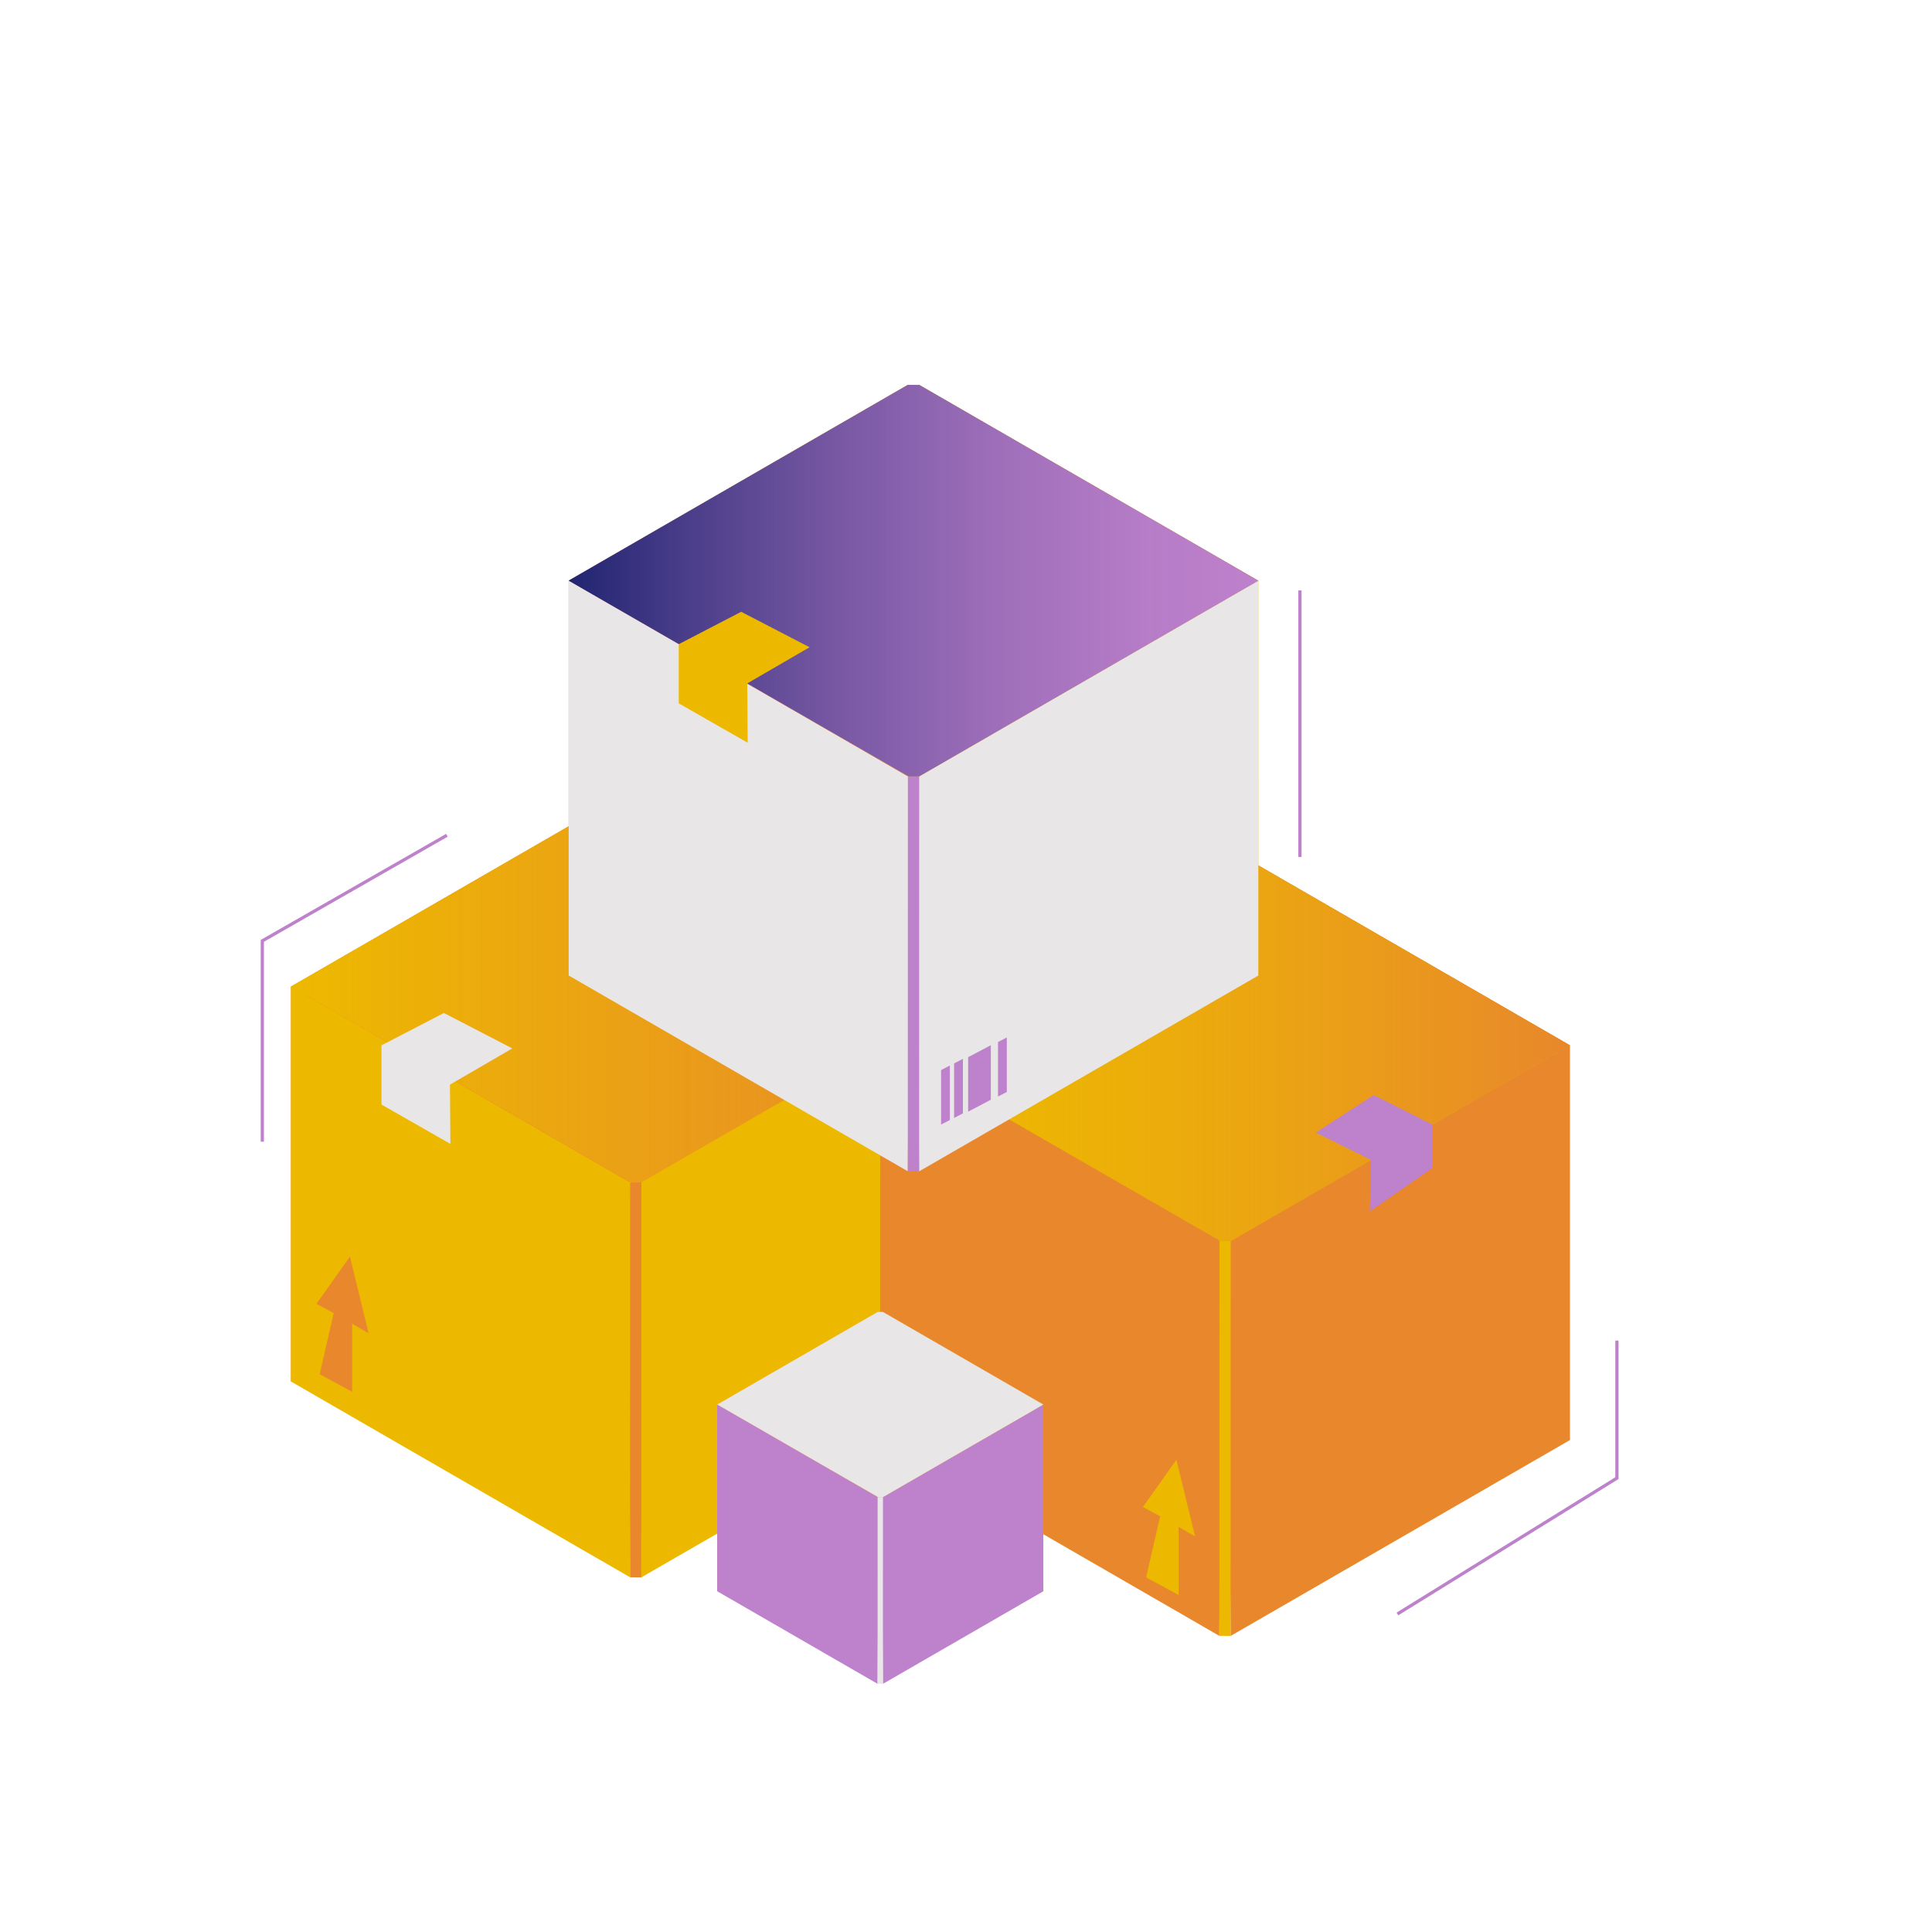 <svg width="300" height="300" viewBox="0 0 300 300" fill="none" xmlns="http://www.w3.org/2000/svg">
<path d="M97.851 184.103L45.175 214.515L45.176 153.2L97.846 122.8L97.851 184.103Z" fill="#E8872C"/>
<path d="M152.266 214.521L99.603 184.118L99.606 122.81L152.266 153.212V214.521Z" fill="#EDB900"/>
<path d="M99.594 184.632L97.841 184.617L97.846 122.8L99.607 122.81L99.594 184.632Z" fill="#EDB900"/>
<path d="M152.266 153.212L151.374 154.722L98.716 124.329L99.607 122.81L152.266 153.212Z" fill="#E8872C"/>
<path d="M45.188 153.201L46.078 154.712L98.737 124.318L97.846 122.8L45.188 153.201Z" fill="#EDB900"/>
<path d="M97.837 244.918L45.175 214.515L45.176 153.2L98.277 183.857L97.837 244.918Z" fill="#EDB900"/>
<path d="M152.265 214.521L99.589 244.932L99.163 183.863L152.264 153.206L152.265 214.521Z" fill="#EDB900"/>
<path d="M99.589 244.932L97.836 244.918L97.85 183.612L99.602 183.596L99.589 244.932Z" fill="#E8872C"/>
<path d="M45.176 153.2L97.846 122.8L99.607 122.81L152.265 153.206L99.603 183.596L97.996 183.611L45.176 153.2Z" fill="#EDB900"/>
<path d="M45.176 153.2L97.846 122.8L99.607 122.81L152.265 153.206L99.603 183.596L97.996 183.611L45.176 153.2Z" fill="url(#paint0_linear_68_157)"/>
<path d="M189.351 193.201L136.676 223.612L136.677 162.298L189.346 131.897L189.351 193.201Z" fill="#E8872C"/>
<path d="M243.765 223.619L191.104 193.216L191.107 131.908L243.765 162.309V223.619Z" fill="#EDB900"/>
<path d="M191.095 193.729L189.341 193.715L189.346 131.897L191.108 131.908L191.095 193.729Z" fill="#EDB900"/>
<path d="M243.766 162.309L242.874 163.82L190.216 133.427L191.108 131.908L243.766 162.309Z" fill="#E8872C"/>
<path d="M136.688 162.299L137.579 163.809L190.238 133.416L189.346 131.897L136.688 162.299Z" fill="#EDB900"/>
<path d="M189.337 254.016L136.676 223.612L136.677 162.298L189.777 192.954L189.337 254.016Z" fill="#E8872C"/>
<path d="M243.765 223.619L191.089 254.03L190.663 192.961L243.764 162.304L243.765 223.619Z" fill="#E8872C"/>
<path d="M191.089 254.03L189.336 254.016L189.35 192.71L191.102 192.694L191.089 254.03Z" fill="#EDB900"/>
<path d="M136.677 162.298L189.346 131.897L191.108 131.908L243.765 162.304L191.103 192.694L189.496 192.709L136.677 162.298Z" fill="#E8872C"/>
<path d="M136.677 162.298L189.346 131.897L191.108 131.908L243.765 162.304L191.103 192.694L189.496 192.709L136.677 162.298Z" fill="url(#paint1_linear_68_157)"/>
<path d="M140.978 121.062L88.302 151.473L88.303 90.158L140.973 59.758L140.978 121.062Z" fill="#E8872C"/>
<path d="M195.392 151.48L142.73 121.076L142.733 59.769L195.392 90.17V151.48Z" fill="#EDB900"/>
<path d="M142.721 121.59L140.968 121.576L140.973 59.758L142.734 59.769L142.721 121.59Z" fill="#EDB900"/>
<path d="M195.393 90.17L194.501 91.68L141.843 61.287L142.734 59.769L195.393 90.17Z" fill="#E8872C"/>
<path d="M88.314 90.16L89.206 91.67L141.864 61.277L140.972 59.758L88.314 90.16Z" fill="#EDB900"/>
<path d="M140.964 181.877L88.302 151.473L88.303 90.158L141.404 120.815L140.964 181.877Z" fill="#E8E6E6"/>
<path d="M195.392 151.48L142.716 181.891L142.29 120.822L195.391 90.165L195.392 151.48Z" fill="#E8E6E6"/>
<path d="M142.717 181.891L140.964 181.877L140.978 120.571L142.73 120.554L142.717 181.891Z" fill="#BE81CC"/>
<path d="M88.303 90.158L140.973 59.758L142.734 59.769L195.392 90.165L142.73 120.554L141.123 120.57L88.303 90.158Z" fill="#BE81CC"/>
<path d="M88.303 90.158L140.973 59.758L142.734 59.769L195.392 90.165L142.73 120.554L141.123 120.57L88.303 90.158Z" fill="url(#paint2_linear_68_157)"/>
<path d="M177.472 234.001L182.67 226.664L185.571 238.571L183.014 237.098V247.672L177.969 244.931L180.149 235.449L177.472 234.001Z" fill="#EDB900"/>
<path d="M49.14 202.455L54.337 195.118L57.238 207.025L54.681 205.553V216.126L49.637 213.385L51.816 203.903L49.14 202.455Z" fill="#E8872C"/>
<path d="M147.496 173.915L146.13 174.624V166.162L147.496 165.452V173.915Z" fill="#BE81CC"/>
<path d="M149.521 172.883L148.154 173.592V165.13L149.521 164.42V172.883Z" fill="#BE81CC"/>
<path d="M153.854 170.766L150.333 172.618V164.155L153.854 162.303V170.766Z" fill="#BE81CC"/>
<path d="M156.338 169.558L154.972 170.268V161.805L156.338 161.096V169.558Z" fill="#BE81CC"/>
<path d="M136.276 232.707L111.367 247.088V218.094L136.274 203.718L136.276 232.707Z" fill="#E8872C"/>
<path d="M162.007 247.091L137.105 232.714L137.106 203.723L162.007 218.099V247.091Z" fill="#EDB900"/>
<path d="M137.1 232.957L136.271 232.95L136.274 203.718L137.106 203.723L137.1 232.957Z" fill="#EDB900"/>
<path d="M162.008 218.099L161.587 218.813L136.686 204.441L137.107 203.723L162.008 218.099Z" fill="#E8872C"/>
<path d="M111.373 218.094L111.794 218.808L136.695 204.436L136.274 203.718L111.373 218.094Z" fill="#EDB900"/>
<path d="M136.269 261.465L111.367 247.088V218.094L136.477 232.59L136.269 261.465Z" fill="#BE81CC"/>
<path d="M162.007 247.091L137.098 261.471L136.897 232.593L162.007 218.097V247.091Z" fill="#BE81CC"/>
<path d="M137.099 261.471L136.27 261.465L136.277 232.475L137.105 232.467L137.099 261.471Z" fill="#E8E6E6"/>
<path d="M111.367 218.094L136.274 203.718L137.106 203.723L162.007 218.097L137.104 232.467L136.344 232.474L111.367 218.094Z" fill="#E8E6E6"/>
<path d="M115.09 95L125.715 100.503L116.03 106.122L116.097 115.331L105.396 109.217V100.027L115.09 95Z" fill="#EDB900"/>
<path d="M222.425 174.624L213.319 170.038L204.3 175.866L212.893 180.12L212.708 188.096L222.425 181.369V174.624Z" fill="#BE81CC"/>
<path d="M68.929 157.295L79.554 162.798L69.869 168.417L69.936 177.626L59.235 171.511V162.321L68.929 157.295Z" fill="#E8E6E6"/>
<path d="M40.982 177.28H40.482V145.952L40.608 145.88L69.271 129.484L69.519 129.917L40.982 146.242V177.28Z" fill="#BE81CC"/>
<path d="M217.122 250.831L216.858 250.405L250.826 229.383V208.167H251.326V229.662L217.122 250.831Z" fill="#BE81CC"/>
<path d="M202.104 91.68H201.604V133.063H202.104V91.68Z" fill="#BE81CC"/>
<defs>
<linearGradient id="paint0_linear_68_157" x1="152.265" y1="153.205" x2="45.176" y2="153.205" gradientUnits="userSpaceOnUse">
<stop stop-color="#E8872C"/>
<stop offset="1" stop-color="#E8872C" stop-opacity="0"/>
</linearGradient>
<linearGradient id="paint1_linear_68_157" x1="136.676" y1="162.303" x2="243.765" y2="162.303" gradientUnits="userSpaceOnUse">
<stop stop-color="#EDB900"/>
<stop offset="0.096" stop-color="#EDB900" stop-opacity="0.973"/>
<stop offset="0.228" stop-color="#EDB900" stop-opacity="0.898"/>
<stop offset="0.381" stop-color="#EDB900" stop-opacity="0.775"/>
<stop offset="0.55" stop-color="#EDB900" stop-opacity="0.603"/>
<stop offset="0.732" stop-color="#EDB900" stop-opacity="0.383"/>
<stop offset="0.922" stop-color="#EDB900" stop-opacity="0.118"/>
<stop offset="1" stop-color="#EDB900" stop-opacity="0"/>
</linearGradient>
<linearGradient id="paint2_linear_68_157" x1="88.303" y1="90.164" x2="195.392" y2="90.164" gradientUnits="userSpaceOnUse">
<stop stop-color="#202571"/>
<stop offset="0.169" stop-color="#202571" stop-opacity="0.737"/>
<stop offset="0.411" stop-color="#202571" stop-opacity="0.419"/>
<stop offset="0.637" stop-color="#202571" stop-opacity="0.188"/>
<stop offset="0.84" stop-color="#202571" stop-opacity="0.049"/>
<stop offset="1" stop-color="#202571" stop-opacity="0"/>
</linearGradient>
</defs>
</svg>
